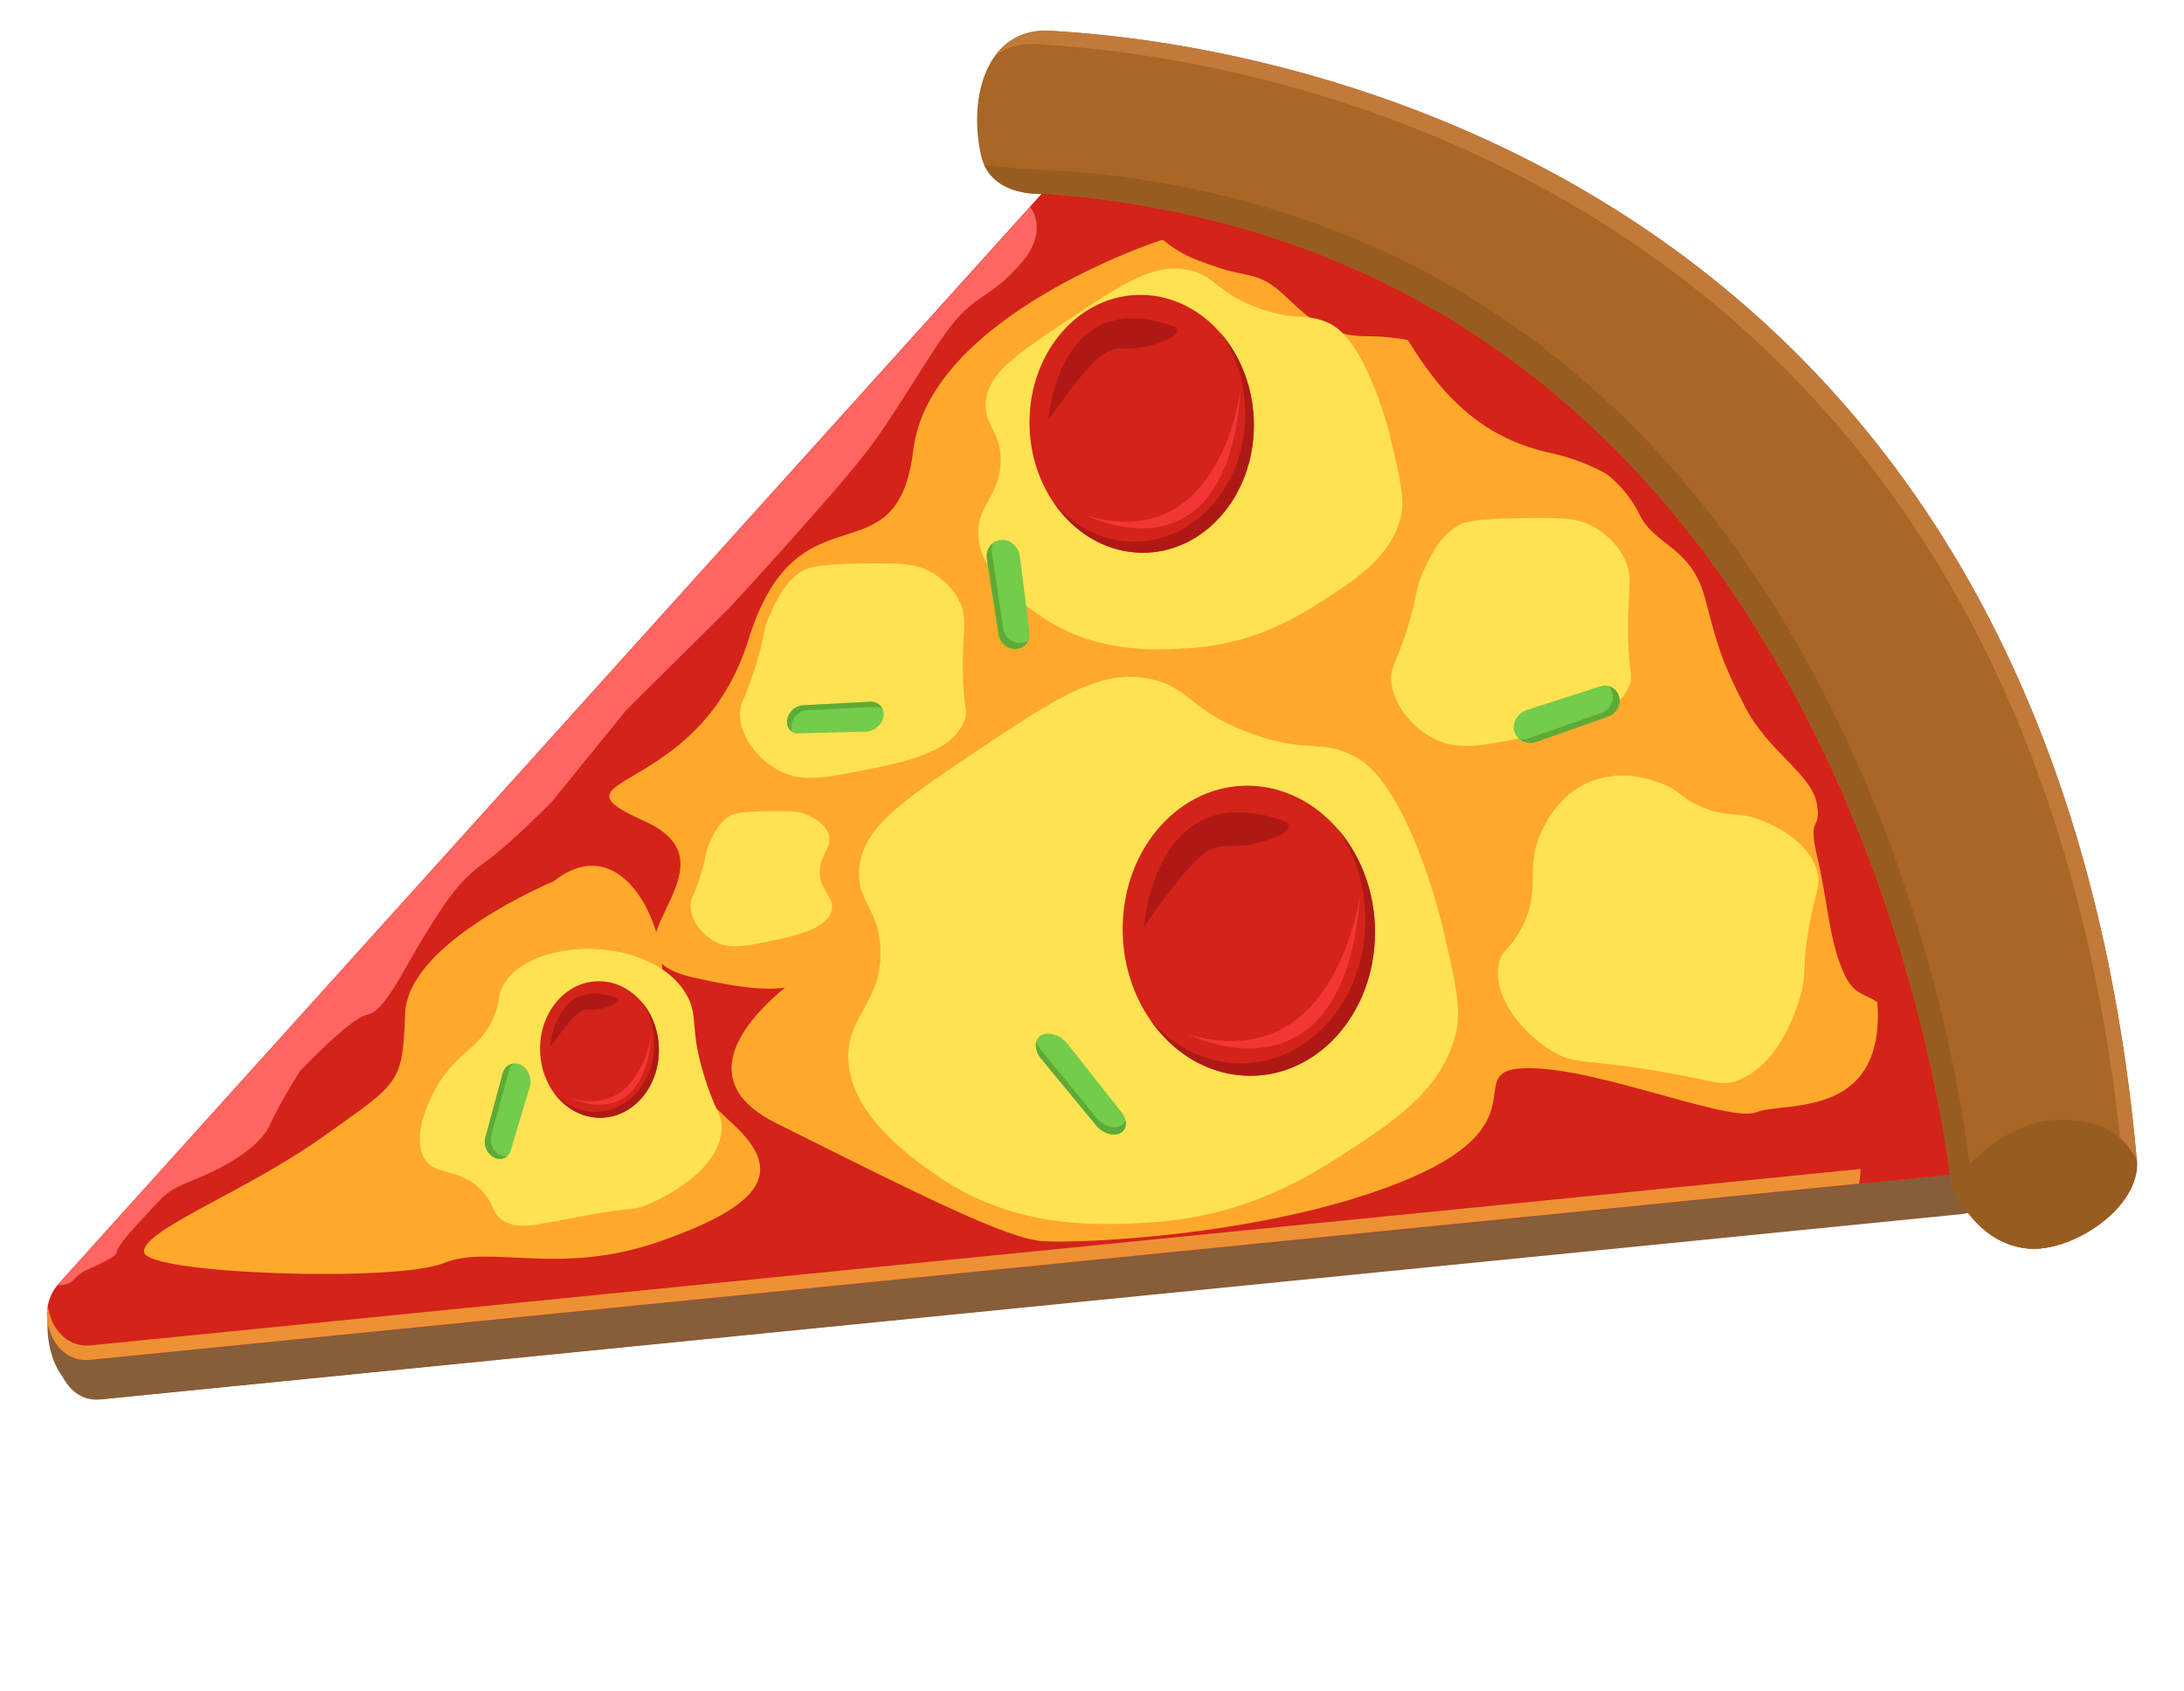 <?xml version="1.0" encoding="UTF-8"?>
<svg id="backgrounds" xmlns="http://www.w3.org/2000/svg" viewBox="0 0 151.85 117.6">
  <g>
    <path d="M4.93,91.89L80.69,16.71c.54-.54,1.26-.8,1.98-.73,7.37.75,47.82,7.48,56.11,64.89.26,1.77-.84,3.4-2.39,3.56L6.96,97.32c-2.6.26-3.99-3.47-2.03-5.42Z" style="fill: #875d3a; stroke-width: 0px;"/>
    <path d="M3.31,91.96s-.34,4.6,3.65,5.35l130.48-13.05.05-3.34s-90.78.31-120.96,12.83c-10.03,4.16-12.89-.81-13.22-1.8Z" style="fill: #875d3a; stroke-width: 0px;"/>
    <path d="M4.19,89.14L75.21,10.39c4.24,2.39,6,2.76,6.72,2.84,7.37.75,47.82,7.48,56.11,64.89.26,1.77-.84,3.4-2.39,3.56L6.22,94.57c-2.6.26-3.99-3.47-2.03-5.42Z" style="fill: #d42319; stroke-width: 0px;"/>
    <path d="M38.48,61.29s-10.12,4.2-10.31,9.17-.38,4.78-5.73,8.6-12.61,6.49-12.42,8.02,17.57,2.1,20.82.76,8.02.96,15.09-1.53,8.6-4.78,5.16-8.02-6.69-6.3-5.35-9.17-1.91-12.03-7.26-7.83Z" style="fill: #ffa92c; stroke-width: 0px;"/>
    <path d="M80.69,16.71s-16.05,5.23-17.19,14.59-8.02,2.1-11.46,13.18-14.52,9.36-7.26,12.61-4.2,9.17,3.44,10.89,7.64.38,11.08-2.1-15.66,7.07-5.35,12.22,16.04,8.02,18.53,8.21,16.24-.38,25.59-4.39,3.25-7.64,8.21-7.64,13.94,3.82,15.85,3.06,8.98.57,8.4-7.64-3.82-17.95-7.45-22.73-6.49-13.56-15.28-15.47-10.12-10.31-12.99-11.65-13.37-3.59-14.13-3.13Z" style="fill: #ffa92c; stroke-width: 0px;"/>
    <path d="M100.18,63.95c.98,4.14,1.47,6.21,1.04,7.91-.98,3.97-4.35,6.15-7.76,8.36-2.11,1.36-6.65,4.35-13.36,4.78-3.25.21-9.42.62-15-3.28-1.74-1.21-6.21-4.34-6.12-8.36.06-2.81,2.31-3.74,2.24-7.24-.06-2.9-1.62-3.38-1.49-5.6.16-2.86,2.9-4.75,7.61-7.91,6.15-4.13,9.23-6.19,12.76-5.37,2.66.62,2.62,2.18,6.79,3.73,3.98,1.48,4.85.37,7.31,1.64,3.68,1.9,5.97,11.34,5.97,11.34Z" style="fill: #ffe252; stroke-width: 0px;"/>
    <path d="M135.7,80.66L6.27,93.56c-1.63.16-2.79-1.25-2.94-2.8-.37,1.88.91,4,2.89,3.81l129.44-12.9c1.49-.15,2.56-1.68,2.41-3.37-.25,1.26-1.17,2.25-2.36,2.37Z" style="fill: #ed9135; stroke-width: 0px;"/>
    <path d="M72.32,14.54q2.08.93,3.53.92c1.45-.02,2.3-1.24,4.12.45,1.82,1.68,2.7,2.01,4.68,2.68,1.98.67,2.78.34,4.28,1.62,1.5,1.27,2.86,3.18,6.11,3.17,3.24,0,6.1.99,7.38,2.25,1.28,1.26,4.25,4.57,6.33,5.51,2.08.93,4.24,2.51,5.25,4.65,1.01,2.14,3.58,2.21,4.53,5.75.94,3.54,1.13,4.33,2.76,7.54,1.63,3.21,4.69,4.74,5.03,6.82.34,2.08-.7.59.04,3.73.74,3.14.82,5.98,1.94,8.25,1.12,2.27,2.66.46,3.58,4.52.92,4.06-2.13,4.59-2.32,6.25-.19,1.66-.14,2.82-.29,3.58,0,.03,0,.06.03.09l6.36-.63c.59-.06,1.12-.34,1.53-.75l-12.75-40.87c-15.24-22.72-37.25-26.29-42.5-26.82-.72-.07-2.48-.45-6.72-2.84l-3.58,3.97c.24.02.48.07.7.17Z" style="fill: #d42319; stroke-width: 0px;"/>
    <path d="M72.78,13.47s-3.88.41-4.57-2.66c-.93-4.16.44-9.01,4.96-8.66,4.43.34,68.62,2.85,75.4,78.52.3,3.31-4.59,6.53-7.72,6.14-1.81-.22-3.72-1.35-5.2-4.4,0,0-6.22-64.53-62.87-68.94Z" style="fill: #a86726; stroke-width: 0px;"/>
    <path d="M148.57,80.66C141.79,4.99,77.6,2.49,73.17,2.14c-1.82-.14-3.13.56-3.98,1.73.79-.58,1.8-.89,3.06-.79,4.43.34,68.62,2.85,75.4,78.52.1,1.09-.37,2.18-1.15,3.12,1.31-1.13,2.21-2.58,2.08-4.06Z" style="fill: #c17a3a; stroke-width: 0px;"/>
    <path d="M142.1,85.22c-1.81-.22-3.72-1.35-5.2-4.4,0,0-6.22-64.53-62.87-68.94,0,0-2.68-.05-5.6-.42,1.05,2.35,4.35,2.01,4.35,2.01,56.65,4.41,62.87,68.94,62.87,68.94,1.49,3.04,3.4,4.17,5.2,4.4,2.42.3,5.89-1.56,7.2-3.95-1.64,1.56-4.1,2.59-5.95,2.36Z" style="fill: #995c20; stroke-width: 0px;"/>
    <path d="M140.85,86.8c3.12.39,8.01-2.83,7.72-6.14-.72-1.31-1.87-2.87-5.56-2.78-4.13.11-7.36,4.52-7.36,4.52,1.49,3.04,3.4,4.17,5.2,4.4Z" style="fill: #995c20; stroke-width: 0px;"/>
    <path d="M3.99,89.36c.39.03.8-.03,1.1-.34.78-.8.92-.61,2.3-1.36,1.38-.75-.15-.01,2.06-2.41,2.21-2.4,2.06-2.41,4.19-3.27s4.43-2.23,5.1-3.72c.67-1.49,2.12-3.78,2.12-3.78,0,0,3.46-3.67,4.67-3.92,1.21-.25,2.21-2.57,4-5.52s2.74-4.07,4.28-5.15c1.54-1.08,4.53-4.1,4.53-4.1l5.24-6.45,7.21-7.15s6.93-7.52,9.32-10.59c2.39-3.07,4.85-7.68,6.43-9.44,1.58-1.76,2.62-1.68,4.52-3.93,1.9-2.25.57-3.84.57-3.84L4.19,89.14c-.07.07-.14.14-.2.22Z" style="fill: #ff6561; stroke-width: 0px;"/>
    <g>
      <path d="M95.58,65.41c-.27,5.56-4.42,9.76-9.25,9.38s-8.53-5.19-8.26-10.75c.27-5.56,4.42-9.76,9.25-9.38,4.84.38,8.53,5.19,8.26,10.75Z" style="fill: #d42319; stroke-width: 0px;"/>
      <path d="M93.03,57.67c1.29,1.89,2.02,4.3,1.89,6.87-.27,5.56-4.41,9.76-9.25,9.38-2.24-.17-4.23-1.3-5.7-3.01,1.5,2.19,3.77,3.67,6.37,3.87,4.84.38,8.98-3.83,9.25-9.38.15-2.99-.85-5.75-2.56-7.74Z" style="fill: #af1915; stroke-width: 0px;"/>
      <path d="M79.54,64.44s.71-10.69,9.89-7.29c0,0,1.04.7-2.05,1.49-3.1.79-2.62-1.65-7.84,5.8Z" style="fill: #af1915; stroke-width: 0px;"/>
      <path d="M82.59,71.92s10.96,5.61,12-9.92c0,0-1.54,13.01-12,9.92Z" style="fill: #f23636; stroke-width: 0px;"/>
    </g>
    <path d="M49.13,75.37c.73,2.11,1.12,2.26,1.04,3.21-.24,3.16-4.84,5.07-5.22,5.22-1.01.41-.51.02-5.15.9-2.72.51-3.85.83-4.85.15-.83-.56-.53-1.1-1.49-2.09-1.54-1.58-3.06-.95-3.88-2.09-1.02-1.42.16-4.09.9-5.3,1.42-2.33,3.23-2.6,4.03-5.15.28-.88.12-1.03.45-1.64,1.14-2.11,4.19-2.46,4.85-2.54,2.54-.29,6.25.45,7.84,2.99,1.03,1.65.16,2.45,1.49,6.34Z" style="fill: #ffe252; stroke-width: 0px;"/>
    <path d="M66.95,46.4c0,3.04.4,2.94.1,3.72-.87,2.25-4.21,2.9-7.32,3.5-2.62.51-4.09.77-5.63-.07-1.28-.7-2.54-2.12-2.65-3.74-.06-.92.3-.99,1.06-3.4.72-2.32.49-2.6,1.13-3.92.48-1,1.02-2.12,2.18-2.81.29-.17.84-.44,3.91-.49,2.54-.04,3.83-.04,4.82.49.37.2,1.55.85,2.18,2.18.55,1.15.22,1.83.21,4.55Z" style="fill: #ffe252; stroke-width: 0px;"/>
    <path d="M57.01,60.46c-.12,1.46,1.04,1.87.82,2.84-.3,1.33-2.74,1.84-4.61,2.21-1.65.32-2.57.49-3.54-.05-.8-.44-1.6-1.34-1.67-2.36-.04-.58.19-.62.67-2.14.46-1.46.31-1.64.71-2.47.3-.63.64-1.33,1.37-1.77.19-.11.53-.28,2.46-.31,1.6-.02,2.41-.03,3.04.31.35.19,1.17.6,1.37,1.37.23.86-.53,1.22-.63,2.36Z" style="fill: #ffe252; stroke-width: 0px;"/>
    <path d="M113.19,43.7c0,3.23.42,3.12.1,3.95-.93,2.39-4.47,3.08-7.77,3.72-2.78.54-4.34.82-5.97-.08-1.36-.74-2.7-2.26-2.82-3.97-.07-.97.32-1.05,1.12-3.62.77-2.47.52-2.77,1.2-4.17.51-1.06,1.08-2.25,2.32-2.98.31-.18.89-.47,4.15-.52,2.7-.04,4.07-.05,5.12.52.39.21,1.64.9,2.32,2.32.58,1.22.24,1.95.23,4.83Z" style="fill: #ffe252; stroke-width: 0px;"/>
    <path d="M125.76,64.58c-.48,2.7-.14,2.82-.48,4.3-.07.31-1.26,5.19-4.6,6.3-1.01.34-1.32.03-4.91-.61-5.63-1-6.14-.46-7.81-1.45-2.18-1.29-4.18-3.87-3.76-6.06.21-1.05.77-.96,1.57-2.48,1.47-2.78.17-4.2,1.45-6.85.25-.52,1.22-2.53,3.39-3.39,2.22-.89,4.43-.07,5.15.24,1.17.51,1.04.85,2.36,1.45,1.88.86,2.54.36,4.24.97.31.11,3.38,1.26,4,3.63.26.99-.14,1.32-.61,3.94Z" style="fill: #ffe252; stroke-width: 0px;"/>
    <path d="M96.67,30.43c.68,2.88,1.02,4.32.73,5.5-.68,2.76-3.03,4.28-5.4,5.82-1.47.95-4.63,3.02-9.29,3.32-2.26.15-6.55.43-10.44-2.28-1.21-.84-4.32-3.02-4.26-5.82.04-1.96,1.6-2.6,1.56-5.04-.04-2.02-1.12-2.35-1.04-3.89.11-1.99,2.02-3.31,5.3-5.5,4.28-2.87,6.42-4.31,8.88-3.74,1.85.43,1.83,1.52,4.73,2.6,2.77,1.03,3.37.26,5.09,1.14,2.56,1.32,4.15,7.89,4.15,7.89Z" style="fill: #ffe252; stroke-width: 0px;"/>
    <g>
      <ellipse cx="79.38" cy="29.47" rx="7.8" ry="8.97" transform="translate(-1.09 3.13) rotate(-2.24)" style="fill: #d42319; stroke-width: 0px;"/>
      <path d="M84.89,23.19c1.15,1.68,1.8,3.82,1.68,6.11-.24,4.94-3.93,8.68-8.23,8.35-1.99-.15-3.76-1.16-5.07-2.68,1.34,1.95,3.35,3.26,5.66,3.44,4.3.33,7.98-3.4,8.23-8.35.13-2.65-.76-5.12-2.27-6.88Z" style="fill: #af1915; stroke-width: 0px;"/>
      <path d="M72.89,29.22s.63-9.51,8.79-6.49c0,0,.93.62-1.82,1.33s-2.33-1.47-6.97,5.16Z" style="fill: #af1915; stroke-width: 0px;"/>
      <path d="M75.6,35.86s9.75,4.99,10.67-8.82c0,0-1.37,11.57-10.67,8.82Z" style="fill: #f23636; stroke-width: 0px;"/>
    </g>
    <g>
      <ellipse cx="41.68" cy="72.98" rx="4.13" ry="4.75" transform="translate(-2.82 1.69) rotate(-2.24)" style="fill: #d42319; stroke-width: 0px;"/>
      <path d="M44.6,69.65c.61.89.95,2.02.89,3.24-.13,2.62-2.08,4.6-4.36,4.42-1.05-.08-1.99-.61-2.69-1.42.71,1.03,1.78,1.73,3,1.82,2.28.18,4.23-1.8,4.36-4.42.07-1.41-.4-2.71-1.2-3.64Z" style="fill: #af1915; stroke-width: 0px;"/>
      <path d="M38.25,72.84s.33-5.04,4.66-3.43c0,0,.49.33-.97.7s-1.23-.78-3.69,2.73Z" style="fill: #af1915; stroke-width: 0px;"/>
      <path d="M39.68,76.36s5.16,2.64,5.65-4.67c0,0-.72,6.13-5.65,4.67Z" style="fill: #f23636; stroke-width: 0px;"/>
    </g>
  </g>
  <g>
    <path d="M36.19,74.04h0c-.53-.25-1.09.03-1.25.62l-1.21,4.5c-.14.5.15,1.1.62,1.34h0c.48.24,1,.03,1.15-.47l1.34-4.47c.17-.58-.12-1.27-.65-1.52Z" style="fill: #73cc4a; stroke-width: 0px;"/>
    <path d="M35.25,80.42c-.16.01-.32-.01-.48-.09-.48-.24-.76-.84-.62-1.35l1.25-4.55c.05-.19.15-.35.27-.47-.33.06-.62.31-.72.69l-1.21,4.5c-.14.5.15,1.1.62,1.34.32.16.66.12.89-.08Z" style="fill: #5faa37; stroke-width: 0px;"/>
  </g>
  <g>
    <path d="M61.44,49.8h0c.07-.58-.37-1.03-.98-1l-4.66.25c-.52.03-1,.48-1.08,1.01h0c-.08.53.28.96.8.94l4.67-.12c.61-.02,1.17-.51,1.24-1.09Z" style="fill: #73cc4a; stroke-width: 0px;"/>
    <path d="M55.08,50.89c-.06-.14-.09-.31-.06-.49.08-.53.56-.99,1.09-1.01l4.71-.23c.2,0,.38.03.53.11-.16-.3-.48-.49-.88-.47l-4.66.25c-.52.03-1,.48-1.08,1.01-.05.36.09.66.35.82Z" style="fill: #5faa37; stroke-width: 0px;"/>
  </g>
  <g>
    <path d="M72.4,71.99h0c-.51.29-.51,1.03-.01,1.64l3.86,4.68c.43.52,1.17.74,1.64.49h0c.48-.25.53-.89.11-1.42l-3.77-4.78c-.49-.62-1.32-.9-1.83-.6Z" style="fill: #73cc4a; stroke-width: 0px;"/>
    <path d="M78.26,77.91c-.06.15-.17.28-.33.37-.48.25-1.22.03-1.65-.5l-3.89-4.75c-.16-.2-.27-.41-.33-.62-.11.35,0,.81.33,1.21l3.86,4.68c.43.52,1.17.74,1.64.49.32-.17.45-.51.37-.88Z" style="fill: #5faa37; stroke-width: 0px;"/>
  </g>
  <g>
    <path d="M69.58,37.54h0c-.64.07-1.07.68-.97,1.37l.82,5.25c.09.59.64,1.02,1.22.98h0c.59-.05,1-.56.93-1.15l-.67-5.3c-.09-.69-.69-1.21-1.33-1.14Z" style="fill: #73cc4a; stroke-width: 0px;"/>
    <path d="M71.51,44.52c-.15.11-.33.18-.52.19-.59.05-1.14-.39-1.23-.99l-.8-5.32c-.03-.22,0-.44.06-.63-.31.25-.47.68-.4,1.13l.82,5.25c.09.59.64,1.02,1.22.98.39-.03.71-.27.85-.61Z" style="fill: #5faa37; stroke-width: 0px;"/>
  </g>
  <g>
    <path d="M105.3,50.88h0c.18.62.87.93,1.52.7l5.01-1.77c.56-.2.89-.82.73-1.38h0c-.15-.57-.74-.88-1.3-.7l-5.09,1.64c-.66.21-1.06.9-.88,1.52Z" style="fill: #73cc4a; stroke-width: 0px;"/>
    <path d="M111.81,47.7c.13.13.23.29.29.48.15.57-.18,1.19-.74,1.39l-5.08,1.77c-.21.07-.43.09-.63.06.31.25.75.34,1.18.19l5.01-1.77c.56-.2.89-.82.73-1.38-.1-.38-.4-.65-.76-.73Z" style="fill: #5faa37; stroke-width: 0px;"/>
  </g>
</svg>